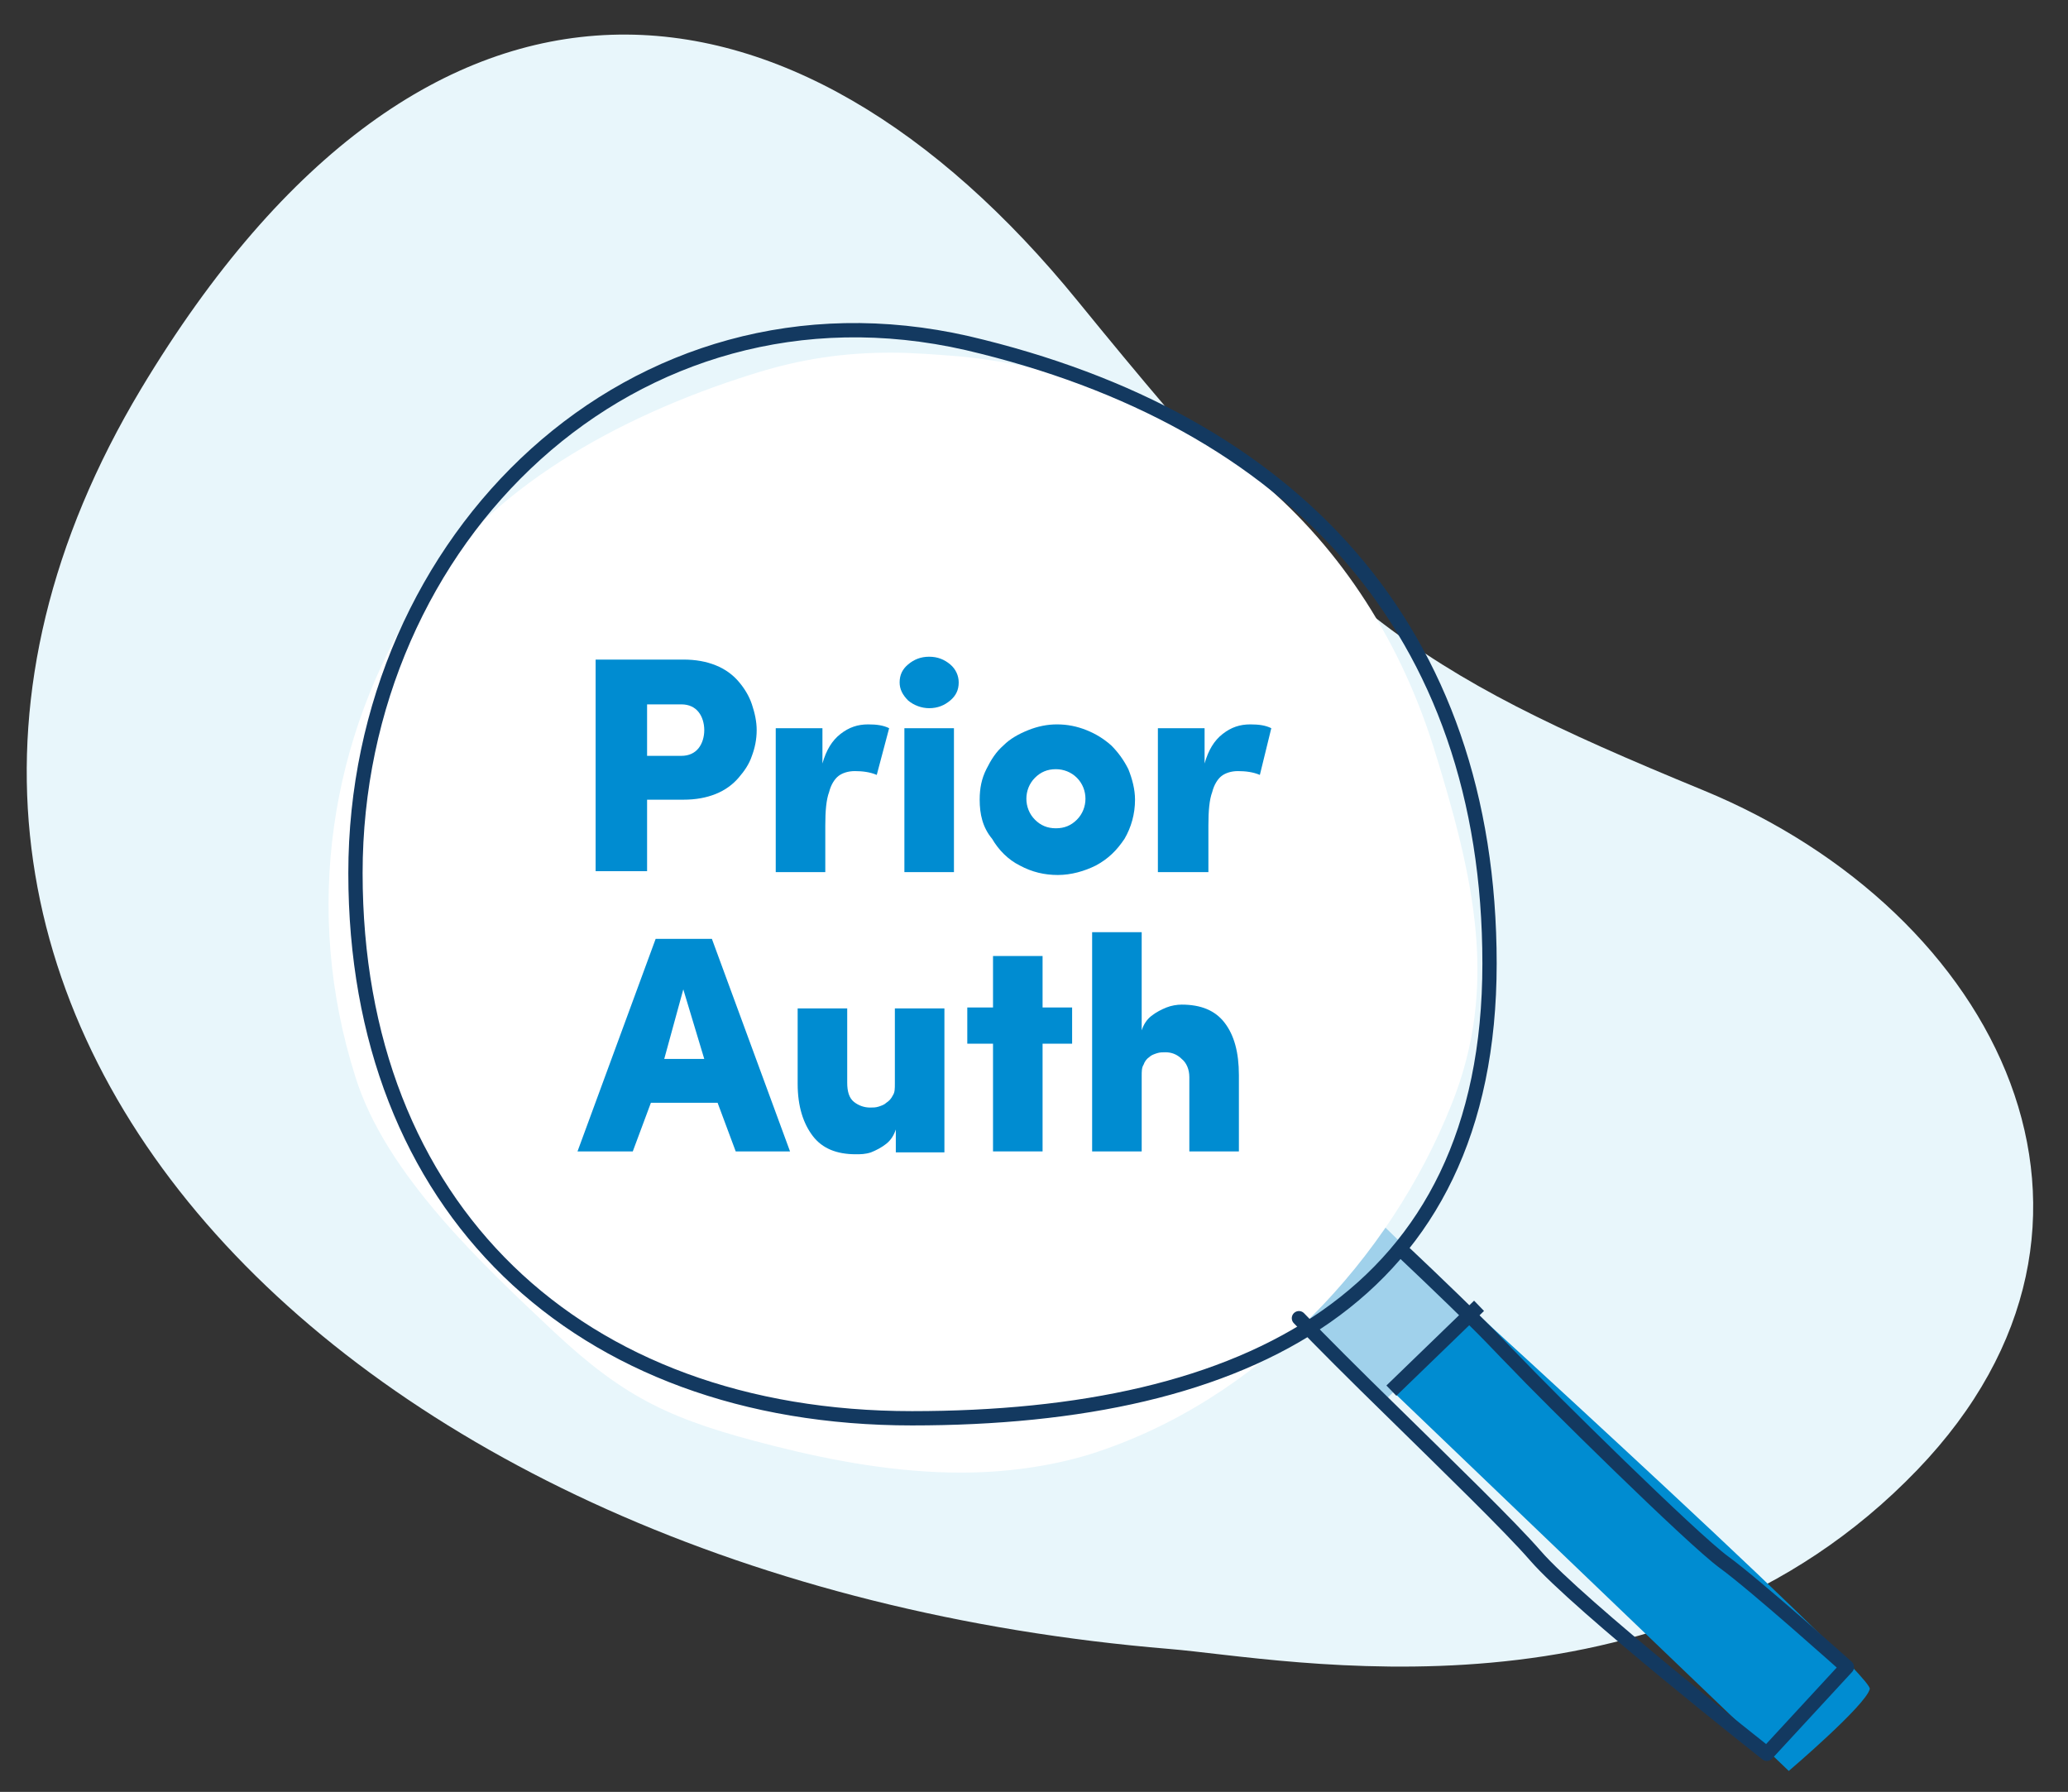 <?xml version="1.0" encoding="utf-8"?>
<!-- Generator: Adobe Illustrator 26.0.1, SVG Export Plug-In . SVG Version: 6.00 Build 0)  -->
<svg version="1.1" id="Layer_1" xmlns="http://www.w3.org/2000/svg" xmlns:xlink="http://www.w3.org/1999/xlink" x="0px" y="0px"
	 width="217px" height="188px" viewBox="0 0 217 188" style="enable-background:new 0 0 217 188;" xml:space="preserve">
<rect x="0" y="0" width="217" height="188" fill="#333333" stroke="none"/>
<style type="text/css">
	.st0{fill:#E8F6FB;}
	.st1{fill:#008CD1;}
	.st2{fill:#A0D1EB;}
	.st3{fill:#FFFFFF;}
	.st4{fill:none;stroke:#133960;stroke-width:1.5;stroke-miterlimit:10;}
	.st5{fill:none;stroke:#133960;stroke-width:1.5;stroke-linecap:round;stroke-linejoin:round;}
</style>
<path class="st0" d="M122.7,173c12.2,1,51.7,9.1,78.5-18.8c24.9-25.9,8.6-58.5-22.5-71.3s-38.8-18.4-65.6-51.3
	C83.4-4.9,45-9.5,14.8,40.8C-23.8,105.2,35.7,165.8,122.7,173"/>
<path class="st1" d="M144.1,127.9c0,0,52.5,47.6,52.1,49.3s-8.5,8.6-8.5,8.6L132.6,133L144.1,127.9z"/>
<polygon class="st2" points="141.8,125.3 154.7,137.9 144.6,147.6 125.9,127.1 "/>
<path class="st3" d="M93.5,37c-4.8,0-9.4,0.6-14.7,2.3c-14,4.4-27.6,12-34.9,23.5c-9.2,14.4-12.2,32.6-6.6,50.2
	c3.2,10.3,13.5,19.8,20.8,26.7c7.6,7.1,12.4,9.3,23.1,12c6.3,1.6,13,2.8,19.6,2.8c4.6,0,9.2-0.6,13.5-1.9
	c17.8-5.6,31.6-20.6,38-36.7c5-12.4,2.4-23.8-1.9-37.6c-7.5-23.7-26.4-38.6-49.6-40.9C98.3,37.2,95.8,37,93.5,37"/>
<path class="st4" d="M156.3,101.1c0,35.1-25.5,47.7-60.6,47.7s-58.4-22.1-58.4-57.2S66.4,28,101.5,36
	C135.7,44,156.3,66.1,156.3,101.1z"/>
<path class="st5" d="M136.3,138.3c2.2,2.3,5.9,6,9.9,9.9c5.8,5.7,12.2,11.9,14.9,15c4.5,5.2,24.3,20.8,24.3,20.8l8.4-9.1
	c0,0-9.6-8.6-12.9-11c-3.3-2.4-18.7-17.6-22-21.1c-0.9-0.9-2.1-2.2-3.4-3.5c-3.8-3.8-8.5-8.2-8.5-8.2"/>
<line class="st4" x1="146" y1="145.9" x2="155.2" y2="137"/>
<g>
	<path class="st1" d="M62.5,91.5V69.2h9.2c1.3,0,2.4,0.2,3.4,0.6c1,0.4,1.8,1,2.4,1.7c0.6,0.7,1.1,1.5,1.4,2.4
		c0.3,0.9,0.5,1.8,0.5,2.7c0,1-0.2,1.9-0.5,2.7c-0.3,0.9-0.8,1.6-1.4,2.3c-0.6,0.7-1.4,1.3-2.4,1.7c-1,0.4-2.1,0.6-3.4,0.6h-3.8v7.5
		H62.5z M67.9,79.3h3.6c0.8,0,1.4-0.3,1.8-0.8c0.4-0.5,0.6-1.2,0.6-1.9c0-0.7-0.2-1.4-0.6-1.9c-0.4-0.5-1-0.8-1.8-0.8h-3.6V79.3z"/>
	<path class="st1" d="M81.4,91.5V76.4h4.9v3.7c0.4-1.4,1-2.4,1.9-3.1s1.8-1,2.9-1c0.9,0,1.6,0.1,2.2,0.4L92,81.3
		c-0.7-0.3-1.5-0.4-2.3-0.4c-0.7,0-1.3,0.2-1.7,0.5s-0.8,0.9-1,1.7c-0.3,0.8-0.4,2-0.4,3.5v4.9H81.4z"/>
	<path class="st1" d="M94.4,71.6c0-0.8,0.3-1.4,0.9-1.9s1.3-0.8,2.2-0.8c0.9,0,1.6,0.3,2.2,0.8c0.6,0.5,0.9,1.2,0.9,1.9
		c0,0.8-0.3,1.4-0.9,1.9c-0.6,0.5-1.3,0.8-2.2,0.8c-0.8,0-1.6-0.3-2.2-0.8C94.7,72.9,94.4,72.3,94.4,71.6z M94.9,91.5V76.4h5.2v15.1
		H94.9z"/>
	<path class="st1" d="M102.8,83.9c0-1.2,0.2-2.2,0.7-3.2s1-1.8,1.8-2.5c0.7-0.7,1.6-1.2,2.6-1.6c1-0.4,2-0.6,3-0.6
		c1.1,0,2.1,0.2,3.1,0.6s1.8,0.9,2.6,1.6c0.7,0.7,1.3,1.5,1.8,2.5c0.4,1,0.7,2.1,0.7,3.2c0,1.5-0.4,2.9-1.1,4.1
		c-0.8,1.2-1.7,2.1-3,2.8c-1.2,0.6-2.6,1-4,1c-1.4,0-2.7-0.3-4-1c-1.2-0.6-2.2-1.6-2.9-2.8C103.1,86.8,102.8,85.4,102.8,83.9z
		 M108.6,81.6c-0.6,0.6-0.9,1.4-0.9,2.2s0.3,1.6,0.9,2.2c0.6,0.6,1.3,0.9,2.2,0.9c0.9,0,1.6-0.3,2.2-0.9c0.6-0.6,0.9-1.4,0.9-2.2
		s-0.3-1.6-0.9-2.2c-0.6-0.6-1.4-0.9-2.2-0.9C109.9,80.7,109.2,81,108.6,81.6z"/>
	<path class="st1" d="M121.5,91.5V76.4h4.9v3.7c0.4-1.4,1-2.4,1.9-3.1c0.9-0.7,1.8-1,2.9-1c0.9,0,1.6,0.1,2.2,0.4l-1.2,4.9
		c-0.7-0.3-1.5-0.4-2.3-0.4c-0.7,0-1.3,0.2-1.7,0.5s-0.8,0.9-1,1.7c-0.3,0.8-0.4,2-0.4,3.5v4.9H121.5z"/>
	<path class="st1" d="M60.6,120.8l8.2-22.3h5.9l8.2,22.3h-5.7l-1.9-5.1h-7l-1.9,5.1H60.6z M69.7,111.1h4.2l-2.2-7.3L69.7,111.1z"/>
	<path class="st1" d="M83.7,113.7v-7.9h5.2v7.8c0,0.9,0.2,1.6,0.7,2c0.5,0.4,1.1,0.6,1.7,0.6c0.3,0,0.6,0,0.9-0.1s0.6-0.2,0.8-0.4
		c0.3-0.2,0.5-0.4,0.7-0.8c0.2-0.3,0.2-0.7,0.2-1.2v-7.9h5.2v15.1H94v-2.4c-0.2,0.6-0.5,1.1-1,1.5s-1.1,0.7-1.6,0.9
		c-0.6,0.2-1.1,0.2-1.6,0.2c-2,0-3.5-0.6-4.5-1.9C84.3,117.9,83.7,116.1,83.7,113.7z"/>
	<path class="st1" d="M101.5,109.5v-3.8h2.7v-5.4h5.2v5.4h3.1v3.8h-3.1v11.3h-5.2v-11.3H101.5z"/>
	<path class="st1" d="M114.6,120.8v-23h5.2v10.3c0.2-0.6,0.5-1.1,1-1.5c0.5-0.4,1.1-0.7,1.6-0.9s1.1-0.3,1.6-0.3
		c2,0,3.5,0.6,4.5,1.9c1,1.3,1.5,3.1,1.5,5.5v8h-5.2V113c0-0.8-0.3-1.5-0.8-1.9c-0.5-0.5-1.1-0.7-1.7-0.7c-0.3,0-0.6,0-0.9,0.1
		s-0.6,0.2-0.8,0.4c-0.3,0.2-0.5,0.5-0.6,0.8c-0.2,0.3-0.2,0.7-0.2,1.2v7.9H114.6z"/>
</g>
</svg>
